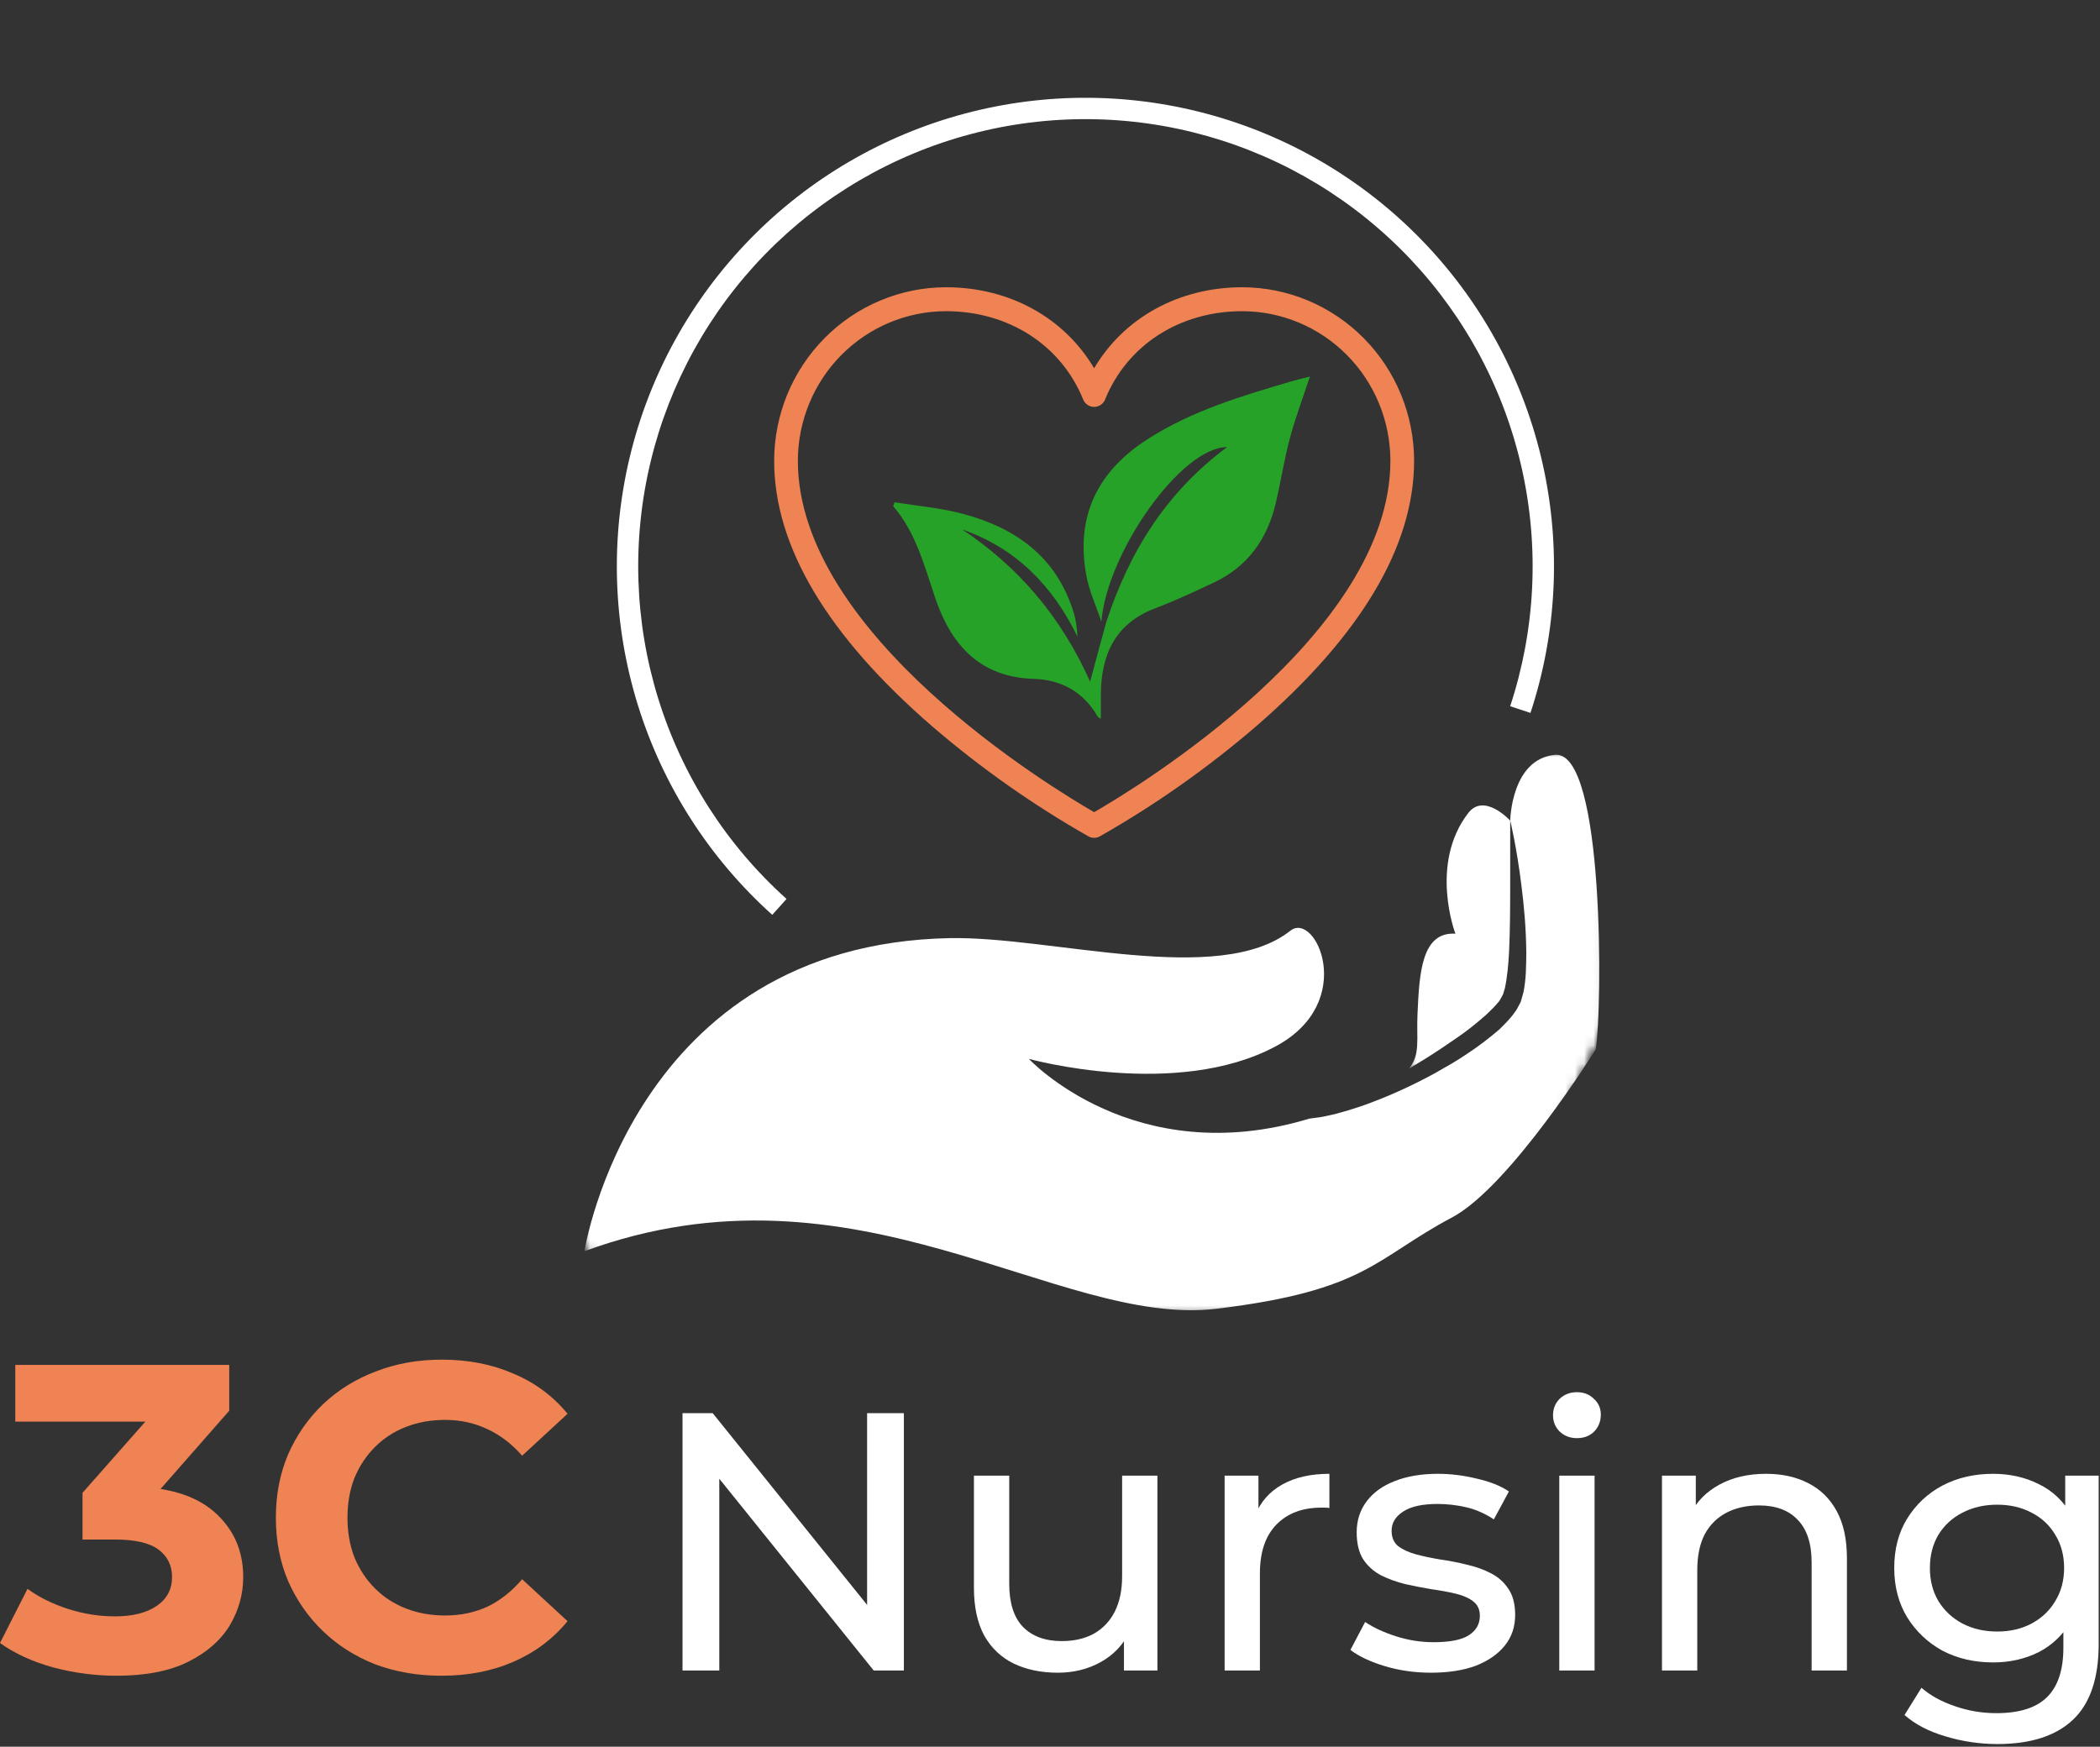 <svg width="226" height="188" viewBox="0 0 226 188" fill="none" xmlns="http://www.w3.org/2000/svg">
<rect x="0" y="0" width="226" height="188" fill="#333333" stroke="none"/>
<mask id="mask0_117_253" style="mask-type:luminance" maskUnits="userSpaceOnUse" x="151" y="85" width="13" height="31">
<path d="M151.435 85.87H163.15V115.158H151.435V85.87Z" fill="white"/>
</mask>
<g mask="url(#mask0_117_253)">
<mask id="mask1_117_253" style="mask-type:luminance" maskUnits="userSpaceOnUse" x="54" y="43" width="131" height="131">
<path d="M54.065 130.367L96.417 43.491L184.609 86.488L142.256 173.364L54.065 130.367Z" fill="white"/>
</mask>
<g mask="url(#mask1_117_253)">
<mask id="mask2_117_253" style="mask-type:luminance" maskUnits="userSpaceOnUse" x="54" y="43" width="131" height="131">
<path d="M54.065 130.367L96.417 43.491L184.609 86.488L142.256 173.364L54.065 130.367Z" fill="white"/>
</mask>
<g mask="url(#mask2_117_253)">
<path d="M158.017 87.499C153.769 92.994 156.629 100.495 156.629 100.495C152.972 100.27 152.743 104.774 152.548 109.198C152.43 111.894 152.872 113.469 151.645 115.013C152.232 114.663 152.831 114.3 153.437 113.923C154.543 113.24 155.653 112.485 156.766 111.715C157.891 110.956 158.947 110.094 159.95 109.213C160.423 108.759 160.908 108.29 161.209 107.909C161.392 107.76 161.556 107.36 161.727 107.078L161.754 107.032L161.773 106.971L161.834 106.765L161.956 106.357C162.216 105.136 162.33 103.79 162.402 102.509C162.525 99.923 162.521 97.468 162.525 95.366C162.528 91.141 162.528 88.326 162.528 88.326C162.528 88.326 159.737 85.279 158.017 87.499Z" fill="white"/>
</g>
</g>
</g>
<mask id="mask3_117_253" style="mask-type:luminance" maskUnits="userSpaceOnUse" x="62" y="80" width="111" height="62">
<path d="M62.595 80.989H172.912V141.517H62.595V80.989Z" fill="white"/>
</mask>
<g mask="url(#mask3_117_253)">
<mask id="mask4_117_253" style="mask-type:luminance" maskUnits="userSpaceOnUse" x="54" y="43" width="131" height="131">
<path d="M54.063 130.367L96.416 43.491L184.608 86.488L142.255 173.364L54.063 130.367Z" fill="white"/>
</mask>
<g mask="url(#mask4_117_253)">
<mask id="mask5_117_253" style="mask-type:luminance" maskUnits="userSpaceOnUse" x="54" y="43" width="131" height="131">
<path d="M54.063 130.367L96.416 43.491L184.608 86.488L142.255 173.364L54.063 130.367Z" fill="white"/>
</mask>
<g mask="url(#mask5_117_253)">
<path d="M167.355 81.245C162.619 81.687 162.531 88.323 162.531 88.323C162.531 88.323 163.21 91.076 163.733 95.29C164 97.395 164.236 99.862 164.259 102.555C164.24 103.905 164.255 105.289 163.954 106.791L163.79 107.379L163.706 107.672L163.687 107.749L163.668 107.806C163.714 107.711 163.603 107.947 163.614 107.928L163.55 108.046C163.359 108.363 163.283 108.637 162.981 108.999C162.447 109.751 161.906 110.246 161.38 110.78C160.255 111.741 159.103 112.63 157.921 113.4C156.758 114.205 155.541 114.876 154.378 115.536C152.033 116.817 149.76 117.839 147.762 118.594C146.77 118.987 145.832 119.281 145.004 119.536C144.173 119.788 143.441 119.975 142.827 120.097C142.224 120.246 141.732 120.287 141.404 120.333C141.08 120.379 140.905 120.402 140.905 120.402C122.017 126.115 110.725 113.968 110.725 113.968C110.725 113.968 126.627 118.373 137.335 112.592C146.133 107.844 141.595 98.016 138.868 100.175C131.188 106.258 113.116 100.758 102.213 100.972C68.078 101.643 62.895 134.668 62.895 134.668C92.096 123.948 113.802 142.928 130.925 140.861C147.094 138.909 148.002 135.412 156.243 131.049C162.535 127.716 171.733 112.943 171.733 112.943C172.439 108.649 172.706 80.745 167.355 81.245Z" fill="white"/>
</g>
</g>
</g>
<path d="M12.547 180.362C10.26 180.362 7.988 180.065 5.733 179.47C3.477 178.843 1.566 177.966 0 176.838L2.96 171.011C4.214 171.92 5.67 172.64 7.331 173.173C8.991 173.705 10.667 173.972 12.359 173.972C14.27 173.972 15.773 173.596 16.87 172.844C17.966 172.092 18.515 171.058 18.515 169.742C18.515 168.489 18.029 167.503 17.058 166.782C16.087 166.061 14.52 165.701 12.359 165.701H8.881V160.673L18.045 150.288L18.89 153.014H1.645V146.905H24.67V151.839L15.554 162.224L11.701 160.015H13.909C17.951 160.015 21.005 160.924 23.073 162.741C25.14 164.558 26.174 166.892 26.174 169.742C26.174 171.591 25.689 173.329 24.717 174.958C23.746 176.556 22.258 177.856 20.253 178.859C18.248 179.861 15.679 180.362 12.547 180.362Z" fill="#EF8354"/>
<path d="M47.498 180.362C44.961 180.362 42.596 179.955 40.403 179.141C38.241 178.295 36.362 177.104 34.764 175.569C33.166 174.034 31.913 172.233 31.005 170.165C30.127 168.098 29.689 165.826 29.689 163.352C29.689 160.877 30.127 158.606 31.005 156.538C31.913 154.47 33.166 152.669 34.764 151.134C36.393 149.599 38.288 148.424 40.45 147.61C42.611 146.764 44.977 146.341 47.545 146.341C50.396 146.341 52.965 146.842 55.252 147.845C57.57 148.816 59.513 150.257 61.079 152.168L56.192 156.679C55.064 155.394 53.811 154.439 52.433 153.812C51.054 153.155 49.55 152.826 47.921 152.826C46.386 152.826 44.977 153.076 43.692 153.577C42.408 154.079 41.296 154.799 40.356 155.739C39.416 156.679 38.68 157.791 38.147 159.075C37.646 160.36 37.395 161.785 37.395 163.352C37.395 164.918 37.646 166.343 38.147 167.628C38.68 168.912 39.416 170.024 40.356 170.964C41.296 171.904 42.408 172.625 43.692 173.126C44.977 173.627 46.386 173.878 47.921 173.878C49.55 173.878 51.054 173.564 52.433 172.938C53.811 172.28 55.064 171.293 56.192 169.977L61.079 174.489C59.513 176.399 57.57 177.856 55.252 178.859C52.965 179.861 50.381 180.362 47.498 180.362Z" fill="#EF8354"/>
<path d="M73.452 179.799V152.098H76.697L95.019 174.852H93.317V152.098H97.274V179.799H94.029L75.708 157.045H77.409V179.799H73.452Z" fill="white"/>
<path d="M113.836 180.036C112.042 180.036 110.459 179.706 109.087 179.047C107.742 178.387 106.686 177.385 105.921 176.039C105.183 174.667 104.813 172.953 104.813 170.895V158.826H108.612V170.46C108.612 172.517 109.1 174.061 110.076 175.09C111.079 176.118 112.477 176.633 114.271 176.633C115.59 176.633 116.738 176.369 117.714 175.841C118.69 175.287 119.442 174.496 119.969 173.467C120.497 172.412 120.761 171.146 120.761 169.668V158.826H124.56V179.799H120.959V174.14L121.552 175.644C120.866 177.042 119.837 178.123 118.466 178.888C117.094 179.653 115.551 180.036 113.836 180.036Z" fill="white"/>
<path d="M131.792 179.799V158.826H135.432V164.524L135.076 163.099C135.656 161.648 136.633 160.54 138.004 159.775C139.376 159.01 141.065 158.628 143.069 158.628V162.308C142.911 162.282 142.753 162.268 142.595 162.268C142.463 162.268 142.331 162.268 142.199 162.268C140.168 162.268 138.558 162.875 137.371 164.089C136.184 165.302 135.59 167.056 135.59 169.352V179.799H131.792Z" fill="white"/>
<path d="M153.998 180.036C152.257 180.036 150.595 179.799 149.012 179.324C147.456 178.849 146.229 178.268 145.332 177.583L146.915 174.575C147.812 175.182 148.92 175.696 150.239 176.118C151.558 176.54 152.904 176.752 154.275 176.752C156.043 176.752 157.309 176.501 158.074 176C158.866 175.498 159.261 174.799 159.261 173.902C159.261 173.243 159.024 172.728 158.549 172.359C158.074 171.99 157.441 171.713 156.65 171.528C155.885 171.343 155.027 171.185 154.077 171.053C153.128 170.895 152.178 170.71 151.228 170.499C150.279 170.262 149.408 169.945 148.617 169.55C147.825 169.127 147.192 168.56 146.717 167.848C146.242 167.109 146.005 166.133 146.005 164.92C146.005 163.653 146.361 162.545 147.073 161.596C147.786 160.646 148.788 159.92 150.081 159.419C151.4 158.892 152.956 158.628 154.75 158.628C156.122 158.628 157.507 158.799 158.905 159.142C160.33 159.459 161.491 159.92 162.388 160.527L160.765 163.535C159.815 162.901 158.826 162.466 157.797 162.229C156.768 161.991 155.739 161.873 154.711 161.873C153.049 161.873 151.809 162.15 150.991 162.704C150.173 163.231 149.764 163.917 149.764 164.761C149.764 165.474 150.002 166.028 150.476 166.423C150.978 166.793 151.611 167.083 152.376 167.294C153.167 167.505 154.038 167.69 154.988 167.848C155.937 167.98 156.887 168.165 157.837 168.402C158.786 168.613 159.644 168.916 160.409 169.312C161.2 169.708 161.833 170.262 162.308 170.974C162.81 171.686 163.06 172.636 163.06 173.823C163.06 175.09 162.691 176.184 161.952 177.108C161.214 178.031 160.171 178.756 158.826 179.284C157.481 179.785 155.871 180.036 153.998 180.036Z" fill="white"/>
<path d="M167.808 179.799V158.826H171.607V179.799H167.808ZM169.707 154.789C168.969 154.789 168.349 154.552 167.847 154.077C167.373 153.602 167.135 153.022 167.135 152.336C167.135 151.624 167.373 151.03 167.847 150.555C168.349 150.08 168.969 149.843 169.707 149.843C170.446 149.843 171.053 150.08 171.528 150.555C172.029 151.004 172.279 151.571 172.279 152.257C172.279 152.969 172.042 153.576 171.567 154.077C171.092 154.552 170.472 154.789 169.707 154.789Z" fill="white"/>
<path d="M190.059 158.628C191.774 158.628 193.277 158.958 194.57 159.617C195.889 160.277 196.918 161.279 197.656 162.624C198.395 163.97 198.765 165.671 198.765 167.729V179.799H194.966V168.165C194.966 166.133 194.464 164.603 193.462 163.574C192.486 162.545 191.101 162.031 189.307 162.031C187.961 162.031 186.788 162.295 185.785 162.822C184.783 163.35 184.004 164.128 183.45 165.157C182.923 166.186 182.659 167.465 182.659 168.996V179.799H178.86V158.826H182.501V164.484L181.907 162.981C182.593 161.609 183.648 160.54 185.073 159.775C186.497 159.01 188.159 158.628 190.059 158.628Z" fill="white"/>
<path d="M214.976 187.713C213.05 187.713 211.177 187.436 209.356 186.882C207.562 186.354 206.098 185.589 204.964 184.587L206.784 181.658C207.76 182.503 208.961 183.162 210.385 183.637C211.81 184.138 213.3 184.389 214.857 184.389C217.337 184.389 219.157 183.808 220.318 182.648C221.478 181.487 222.059 179.719 222.059 177.345V172.913L222.455 168.758L222.257 164.563V158.826H225.858V176.949C225.858 180.643 224.934 183.36 223.088 185.101C221.241 186.842 218.537 187.713 214.976 187.713ZM214.501 178.928C212.469 178.928 210.649 178.506 209.04 177.662C207.457 176.791 206.191 175.591 205.241 174.061C204.318 172.531 203.856 170.763 203.856 168.758C203.856 166.727 204.318 164.959 205.241 163.455C206.191 161.925 207.457 160.738 209.04 159.894C210.649 159.05 212.469 158.628 214.501 158.628C216.295 158.628 217.93 158.997 219.408 159.736C220.885 160.448 222.059 161.556 222.929 163.06C223.826 164.563 224.275 166.463 224.275 168.758C224.275 171.027 223.826 172.913 222.929 174.417C222.059 175.921 220.885 177.055 219.408 177.82C217.93 178.559 216.295 178.928 214.501 178.928ZM214.936 175.604C216.334 175.604 217.574 175.314 218.656 174.733C219.737 174.153 220.581 173.348 221.188 172.32C221.821 171.291 222.138 170.104 222.138 168.758C222.138 167.413 221.821 166.225 221.188 165.197C220.581 164.168 219.737 163.376 218.656 162.822C217.574 162.242 216.334 161.952 214.936 161.952C213.538 161.952 212.285 162.242 211.177 162.822C210.095 163.376 209.238 164.168 208.605 165.197C207.998 166.225 207.694 167.413 207.694 168.758C207.694 170.104 207.998 171.291 208.605 172.32C209.238 173.348 210.095 174.153 211.177 174.733C212.285 175.314 213.538 175.604 214.936 175.604Z" fill="white"/>
<path d="M164.707 76.733C167.55 68.102 168.009 58.864 166.034 49.994C164.059 41.124 159.725 32.953 153.488 26.344C147.252 19.735 139.345 14.934 130.605 12.448C121.864 9.963 112.615 9.885 103.834 12.224C95.053 14.562 87.067 19.23 80.721 25.734C74.374 32.237 69.903 40.335 67.78 49.17C65.657 58.006 65.961 67.251 68.659 75.928C71.358 84.605 76.351 92.392 83.111 98.465L84.647 96.754C78.195 90.958 73.43 83.527 70.855 75.245C68.279 66.964 67.989 58.14 70.016 49.708C72.042 41.275 76.309 33.547 82.366 27.34C88.423 21.133 96.045 16.677 104.425 14.445C112.806 12.213 121.634 12.287 129.976 14.659C138.318 17.032 145.864 21.614 151.816 27.922C157.768 34.229 161.905 42.028 163.79 50.493C165.675 58.959 165.237 67.776 162.523 76.013L164.707 76.733Z" fill="white"/>
<path d="M133.691 30.918C126.855 30.918 120.963 34.2 117.749 39.636C114.535 34.2 108.643 30.918 101.807 30.918C96.904 30.924 92.204 32.894 88.737 36.395C85.271 39.897 83.32 44.645 83.314 49.597C83.314 58.805 89.054 68.428 100.34 78.193C105.552 82.673 111.179 86.634 117.143 90.023C117.329 90.124 117.538 90.177 117.749 90.177C117.961 90.177 118.169 90.124 118.355 90.023C124.319 86.634 129.946 82.673 135.158 78.193C146.445 68.428 152.184 58.805 152.184 49.597C152.178 44.645 150.228 39.897 146.761 36.395C143.294 32.894 138.594 30.924 133.691 30.918ZM117.749 87.414C113.285 84.838 85.865 68.3 85.865 49.597C85.87 45.328 87.552 41.235 90.54 38.216C93.529 35.198 97.581 33.499 101.807 33.494C108.538 33.494 114.194 37.137 116.569 42.998C116.665 43.235 116.829 43.437 117.039 43.579C117.249 43.721 117.496 43.797 117.749 43.797C118.002 43.797 118.249 43.721 118.459 43.579C118.669 43.437 118.833 43.235 118.929 42.998C121.304 37.137 126.96 33.494 133.691 33.494C137.918 33.499 141.97 35.198 144.958 38.216C147.947 41.235 149.628 45.328 149.633 49.597C149.633 68.277 122.213 84.85 117.749 87.414Z" fill="#EF8354"/>
<path d="M118.528 66.904C117.974 65.244 117.214 63.624 116.903 61.916C115.718 55.408 118.248 50.619 123.551 47.237C128.331 44.189 133.661 42.608 138.993 41.039C139.6 40.861 140.218 40.721 140.972 40.528C140.203 42.866 139.392 45.008 138.802 47.214C138.192 49.493 137.84 51.845 137.298 54.145C136.383 58.029 134.271 60.97 130.723 62.656C128.609 63.66 126.48 64.65 124.299 65.48C120.045 67.1 118.474 70.434 118.472 74.859C118.472 75.661 118.472 76.464 118.472 77.365C118.31 77.253 118.172 77.209 118.118 77.114C116.571 74.404 114.142 73.157 111.25 73.068C105.578 72.892 102.409 69.561 100.649 64.366C99.477 60.904 98.574 57.326 96.127 54.483C96.174 54.34 96.222 54.198 96.269 54.056C98.743 54.463 101.268 54.665 103.681 55.318C109.231 56.82 113.65 59.848 115.527 65.86C115.787 66.696 115.91 67.578 115.951 68.516C113.24 62.944 109.249 58.973 103.563 56.992C109.58 61.002 114.165 66.323 117.318 73.364C117.926 71.098 118.451 69.14 119.045 66.985C121.555 59.302 125.56 52.95 132.062 48.121C127.092 48.126 119.129 59.508 118.528 66.904Z" fill="#25A227"/>
</svg>
